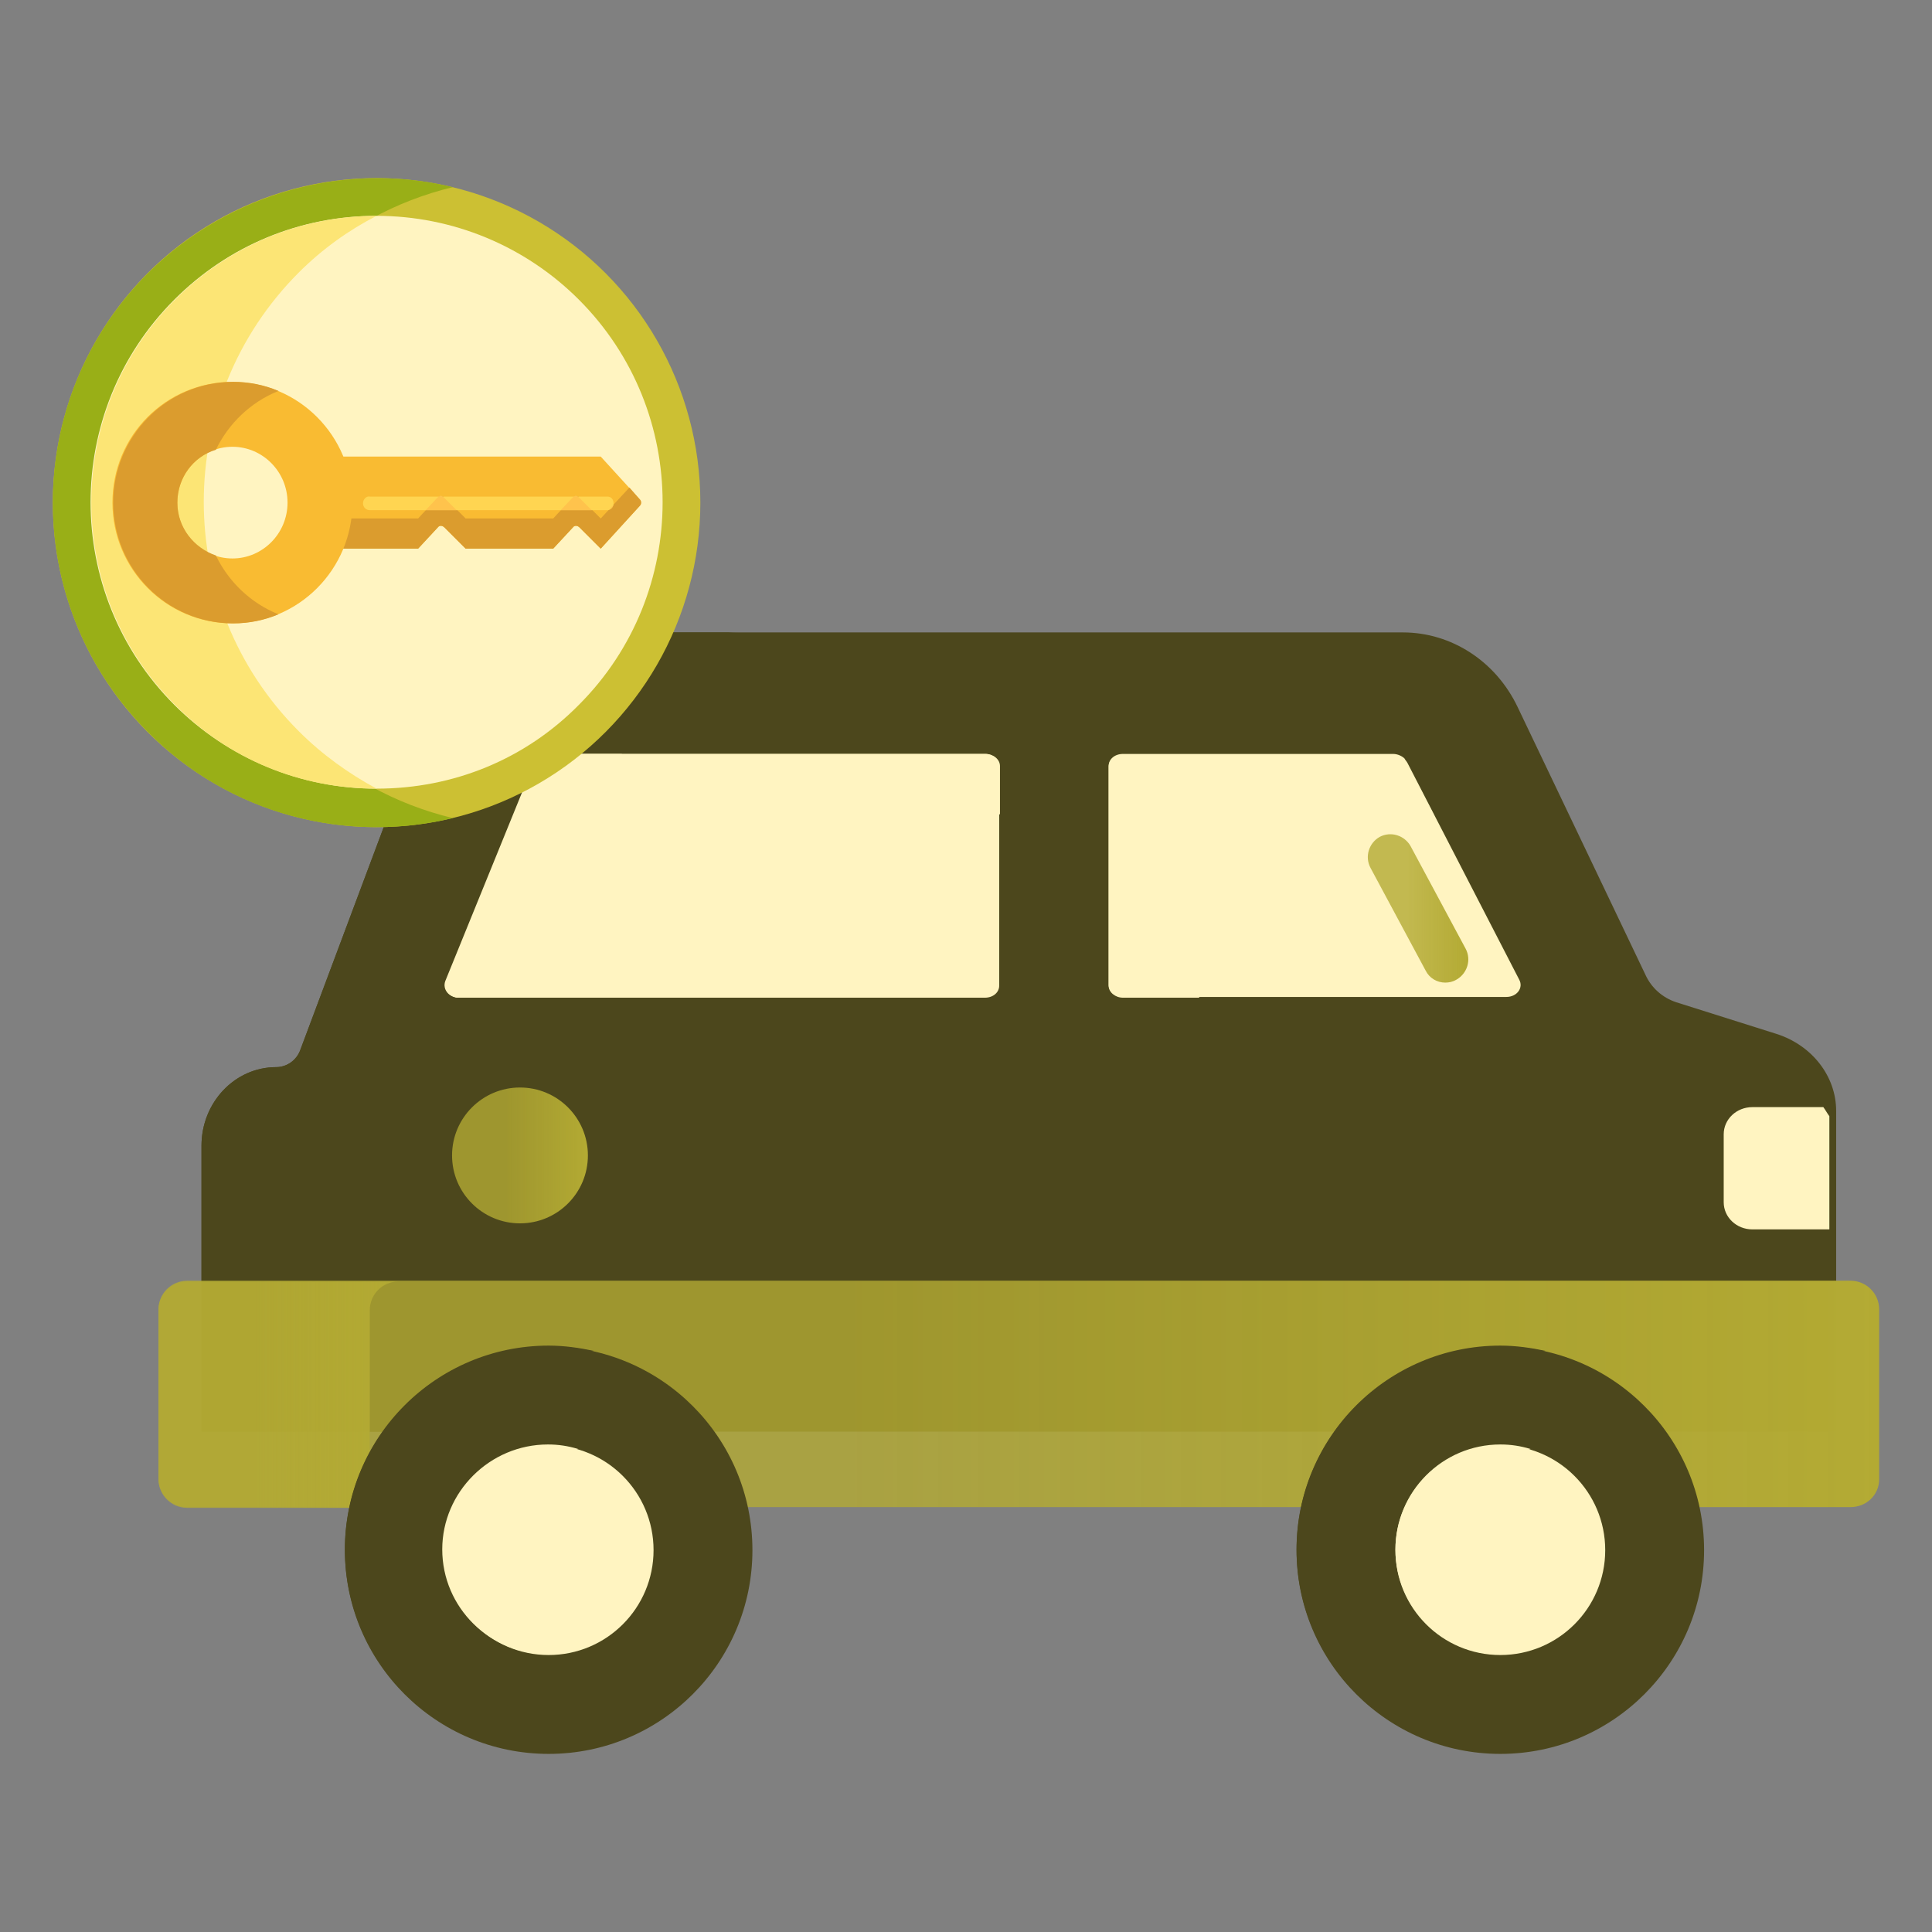 <?xml version="1.0" encoding="utf-8"?>
<!-- Generator: Adobe Illustrator 25.0.0, SVG Export Plug-In . SVG Version: 6.00 Build 0)  -->
<svg version="1.1" id="Layer_1" xmlns="http://www.w3.org/2000/svg" xmlns:xlink="http://www.w3.org/1999/xlink" x="0px" y="0px"
	 viewBox="0 0 256 256" style="enable-background:new 0 0 256 256;" xml:space="preserve">
<rect x="0" y="0" width="256" height="256" fill="#808080" stroke="none"/>
<style type="text/css">
	.st0{fill:#4C471C;}
	.st1{fill:url(#SVGID_1_);}
	.st2{fill:#FFF4C1;}
	.st3{fill:url(#SVGID_2_);}
	.st4{fill:#CCC033;}
	.st5{fill:#99AF17;}
	.st6{fill:#FCE575;}
	.st7{fill:#F9BB32;}
	.st8{fill:#DB9C2E;}
	.st9{fill:#FFD551;}
	.st10{fill:#FFC34C;}
	.st11{fill:url(#SVGID_3_);}
	.st12{fill:url(#SVGID_4_);}
</style>
<g>
	<g>
		<g>
			<path class="st0" d="M218,129.1l-16.9-35.4c-2.9-6.1-8.8-9.9-15.2-9.9h-44.5H69.8c-5.6,0-10.6,3.6-12.7,9.1l-17.3,46.2
				c-0.5,1.4-1.8,2.3-3.2,2.3h0c-5.5,0-9.9,4.7-9.9,10.4v37.9h33.8h80.9h55h46.9v-17.4v-25.1c0-4.6-3.2-8.7-7.9-10.2l-13.3-4.2
				C220.3,132.2,218.8,130.9,218,129.1z"/>
		</g>
	</g>
	<g>
		<g>
			<path class="st0" d="M64.6,141.4L64.6,141.4c1.4,0,2.7-0.9,3.2-2.3l17.3-46.2c2.1-5.5,7.1-9.1,12.7-9.1h-28
				c-5.6,0-10.6,3.6-12.7,9.1l-17.3,46.2c-0.5,1.4-1.8,2.3-3.2,2.3h0c-5.5,0-9.9,4.7-9.9,10.4v37.9h28v-37.9
				C54.7,146,59.1,141.4,64.6,141.4z"/>
		</g>
	</g>
	<g>
		<g>
			<linearGradient id="SVGID_1_" gradientUnits="userSpaceOnUse" x1="21.009" y1="184.748" x2="249.009" y2="184.748">
				<stop  offset="0.4" style="stop-color:#B3AA33;stop-opacity:0.8"/>
				<stop  offset="1" style="stop-color:#B3AA33"/>
			</linearGradient>
			<path class="st1" d="M245.2,199.7H24.8c-2.1,0-3.8-1.7-3.8-3.8v-22.4c0-2.1,1.7-3.8,3.8-3.8h220.4c2.1,0,3.8,1.7,3.8,3.8V196
				C249,198.1,247.3,199.7,245.2,199.7z"/>
		</g>
	</g>
	<g>
		<g>
			<path class="st2" d="M184.6,99.9h-35.8c-1.1,0-1.9,0.7-1.9,1.6v29c0,0.9,0.9,1.6,1.9,1.6h50.8c1.4,0,2.3-1.2,1.7-2.3l-14.8-28.7
				c-0.1-0.2-0.3-0.4-0.4-0.6C185.8,100.2,185.2,99.9,184.6,99.9z"/>
		</g>
	</g>
	<g>
		<g>
			<path class="st2" d="M130.5,99.9H72.7c-0.8,0-1.5,0.4-1.8,1.1l-11.8,29c-0.4,1.1,0.5,2.2,1.8,2.2h69.6c1.1,0,1.9-0.7,1.9-1.6v-29
				C132.4,100.7,131.6,99.9,130.5,99.9z"/>
		</g>
	</g>
	<g>
		<g>
			<path class="st2" d="M242.4,147.9c-0.3-0.4-0.5-0.8-0.8-1.2h-9.4c-2.1,0-3.8,1.6-3.8,3.6v9c0,2,1.7,3.6,3.8,3.6h10.2L242.4,147.9
				L242.4,147.9z"/>
		</g>
	</g>
	<g>
		<g>
			<linearGradient id="SVGID_2_" gradientUnits="userSpaceOnUse" x1="21.008" y1="184.749" x2="52.783" y2="184.749">
				<stop  offset="0.4" style="stop-color:#B3AA33;stop-opacity:0.8"/>
				<stop  offset="1" style="stop-color:#B3AA33"/>
			</linearGradient>
			<path class="st3" d="M49,196v-22.4c0-2.1,1.7-3.8,3.8-3.8h-28c-2.1,0-3.8,1.7-3.8,3.8V196c0,2.1,1.7,3.8,3.8,3.8h28
				C50.7,199.7,49,198.1,49,196z"/>
		</g>
	</g>
	<g>
		<g>
			<circle class="st0" cx="72.7" cy="205.4" r="27"/>
		</g>
	</g>
	<g>
		<g>
			<circle class="st2" cx="72.7" cy="205.4" r="13.9"/>
		</g>
	</g>
	<g>
		<g>
			<circle class="st0" cx="198.8" cy="205.4" r="27"/>
		</g>
	</g>
	<g>
		<g>
			<circle class="st2" cx="198.8" cy="205.4" r="13.9"/>
		</g>
	</g>
	<g>
		<g>
			<path class="st2" d="M158.9,109.6c0-0.9,0.9-1.6,1.9-1.6H190l-3.5-6.7c-0.1-0.2-0.3-0.4-0.4-0.6c-0.3-0.4-0.9-0.7-1.5-0.7h-35.8
				c-1.1,0-1.9,0.7-1.9,1.6v29c0,0.9,0.9,1.6,1.9,1.6h10.1V109.6z"/>
		</g>
	</g>
	<g>
		<g>
			<path class="st2" d="M82.9,109c0.3-0.7,1-1.1,1.8-1.1h47.8v-6.4c0-0.9-0.9-1.6-1.9-1.6H72.7c-0.8,0-1.5,0.4-1.8,1.1l-11.8,29
				c-0.4,1.1,0.5,2.2,1.8,2.2h12.6L82.9,109z"/>
		</g>
	</g>
	<g>
		<g>
			<path class="st2" d="M82.4,99.9h-9.8c-0.8,0-1.5,0.4-1.8,1.1l-11.8,29c-0.4,1.1,0.5,2.2,1.8,2.2h9.4L82.4,99.9z"/>
		</g>
	</g>
	<g>
		<g>
			<ellipse class="st4" cx="49.9" cy="66.6" rx="42.9" ry="43"/>
		</g>
	</g>
	<g>
		<g>
			<path class="st5" d="M39.6,97c-16.8-16.8-16.8-44,0-60.8c5.8-5.8,12.9-9.6,20.4-11.4c-14-3.4-29.4,0.5-40.4,11.4
				c-16.8,16.8-16.8,44,0,60.8c10.9,11,26.3,14.8,40.4,11.4C52.5,106.6,45.4,102.8,39.6,97z"/>
		</g>
	</g>
	<g>
		<g>
			<path class="st2" d="M49.9,104.5c-10.1,0-19.7-4-26.8-11.1c-14.8-14.8-14.8-38.9,0-53.7c7.2-7.2,16.7-11.1,26.8-11.1
				s19.7,4,26.8,11.1c14.8,14.8,14.8,38.9,0,53.7C69.6,100.6,60.1,104.5,49.9,104.5z"/>
		</g>
	</g>
	<g>
		<g>
			<path class="st6" d="M49.9,28.6c-10.1,0-19.6,4-26.7,11.1c-14.8,14.8-14.8,38.9,0,53.7c7.1,7.2,16.6,11.1,26.7,11.1
				c-3.7-2-7.2-4.5-10.3-7.6c-16.8-16.8-16.8-44,0-60.8C42.7,33,46.2,30.5,49.9,28.6z"/>
		</g>
	</g>
	<g>
		<g>
			<path class="st7" d="M41.9,72.7h13.5l2.6-2.8c0.2-0.3,0.6-0.3,0.9,0l2.8,2.8h11.6l2.6-2.8c0.2-0.3,0.6-0.3,0.9,0l2.8,2.8l5.2-5.7
				c0.2-0.2,0.2-0.6,0-0.8l-5.2-5.7H41.9V72.7z"/>
		</g>
	</g>
	<g>
		<g>
			<path class="st8" d="M79.6,68.7l-2.8-2.8c-0.2-0.2-0.6-0.2-0.9,0l-2.6,2.8H61.7l-2.8-2.8c-0.2-0.2-0.6-0.2-0.9,0l-2.6,2.8H41.9v4
				h13.5l2.6-2.8c0.2-0.3,0.6-0.3,0.9,0l2.8,2.8h11.6l2.6-2.8c0.2-0.3,0.6-0.3,0.9,0l2.8,2.8l5.2-5.7c0.2-0.2,0.2-0.6,0-0.8
				l-1.4-1.6L79.6,68.7z"/>
		</g>
	</g>
	<g>
		<g>
			<path class="st9" d="M48.1,66.7c0,0.5,0.4,0.9,0.9,0.9h31.5c0.4,0,0.8-0.4,0.8-0.9s-0.3-0.9-0.8-0.9H49
				C48.5,65.7,48.1,66.2,48.1,66.7L48.1,66.7z"/>
		</g>
	</g>
	<g>
		<g>
			<path class="st7" d="M14.9,66.6c0,8.8,7.1,16,15.9,16s15.9-7.2,15.9-16s-7.1-16-15.9-16S14.9,57.7,14.9,66.6z M38.1,66.6
				c0,4.1-3.3,7.4-7.3,7.4s-7.3-3.3-7.3-7.4s3.3-7.4,7.3-7.4S38.1,62.5,38.1,66.6z"/>
		</g>
	</g>
	<g>
		<g>
			<g>
				<path class="st10" d="M75.9,65.9l-1.6,1.7h4.1l-1.7-1.7c-0.1-0.1-0.2-0.1-0.3-0.2h-0.2C76.1,65.8,76,65.8,75.9,65.9z"/>
			</g>
		</g>
		<g>
			<g>
				<path class="st10" d="M58,65.9l-1.6,1.7h4.1l-1.7-1.7c-0.1-0.1-0.2-0.1-0.3-0.2h-0.2C58.3,65.8,58.1,65.8,58,65.9z"/>
			</g>
		</g>
		<g>
			<g>
				<path class="st10" d="M80.7,67.5c0.3-0.1,0.5-0.3,0.6-0.6L80.7,67.5z"/>
			</g>
		</g>
	</g>
	<g>
		<g>
			<linearGradient id="SVGID_3_" gradientUnits="userSpaceOnUse" x1="59.932" y1="153.079" x2="77.932" y2="153.079">
				<stop  offset="0.4" style="stop-color:#B3AA33;stop-opacity:0.8"/>
				<stop  offset="1" style="stop-color:#B3AA33"/>
			</linearGradient>
			<circle class="st11" cx="68.9" cy="153.1" r="9"/>
		</g>
	</g>
	<g>
		<g>
			<path class="st0" d="M57.7,205.4c0-12.9,9-23.6,21-26.4c-1.9-0.4-3.9-0.7-6-0.7c-14.9,0-27,12.1-27,27s12.1,27,27,27
				c2.1,0,4.1-0.2,6-0.7C66.6,229,57.7,218.3,57.7,205.4z"/>
		</g>
	</g>
	<g>
		<g>
			<path class="st0" d="M183.8,205.4c0-12.9,9-23.6,21-26.4c-1.9-0.4-3.9-0.7-6-0.7c-14.9,0-27,12.1-27,27s12.1,27,27,27
				c2.1,0,4.1-0.2,6-0.7C192.8,229,183.8,218.3,183.8,205.4z"/>
		</g>
	</g>
	<g>
		<g>
			<path class="st2" d="M66.7,205.4c0-6.3,4.2-11.6,9.9-13.4c-1.3-0.4-2.6-0.6-4-0.6c-7.7,0-14,6.3-14,13.9c0,7.7,6.3,13.9,14,13.9
				c1.4,0,2.7-0.2,4-0.6C70.9,217,66.7,211.7,66.7,205.4z"/>
		</g>
	</g>
	<g>
		<g>
			<path class="st2" d="M192.9,205.4c0-6.3,4.2-11.6,9.9-13.4c-1.3-0.4-2.6-0.6-4-0.6c-7.7,0-13.9,6.3-13.9,13.9
				c0,7.7,6.3,13.9,13.9,13.9c1.4,0,2.7-0.2,4-0.6C197.1,217,192.9,211.7,192.9,205.4z"/>
		</g>
	</g>
	<g>
		<g>
			<linearGradient id="SVGID_4_" gradientUnits="userSpaceOnUse" x1="181.149" y1="120.367" x2="194.483" y2="120.367">
				<stop  offset="0.4" style="stop-color:#B3AA33;stop-opacity:0.8"/>
				<stop  offset="1" style="stop-color:#B3AA33"/>
			</linearGradient>
			<path class="st12" d="M191.5,130.2c-1.1,0-2.1-0.6-2.6-1.6l-7.3-13.6c-0.8-1.5-0.2-3.3,1.2-4.1c1.5-0.8,3.3-0.2,4.1,1.2l7.3,13.6
				c0.8,1.5,0.2,3.3-1.2,4.1C192.5,130.1,192,130.2,191.5,130.2z"/>
		</g>
	</g>
	<g>
		<g>
			<g>
				<path class="st8" d="M28.6,73.6c-2.9-1-5.1-3.7-5.1-7c0-3.3,2.1-6.1,5.1-7c1.7-3.5,4.6-6.3,8.3-7.8c-1.9-0.8-3.9-1.2-6-1.2
					c-8.8,0-15.9,7.2-15.9,16c0,8.8,7.1,16,15.9,16c2.1,0,4.1-0.4,6-1.2C33.2,79.9,30.3,77.1,28.6,73.6z"/>
			</g>
		</g>
	</g>
</g>
</svg>
